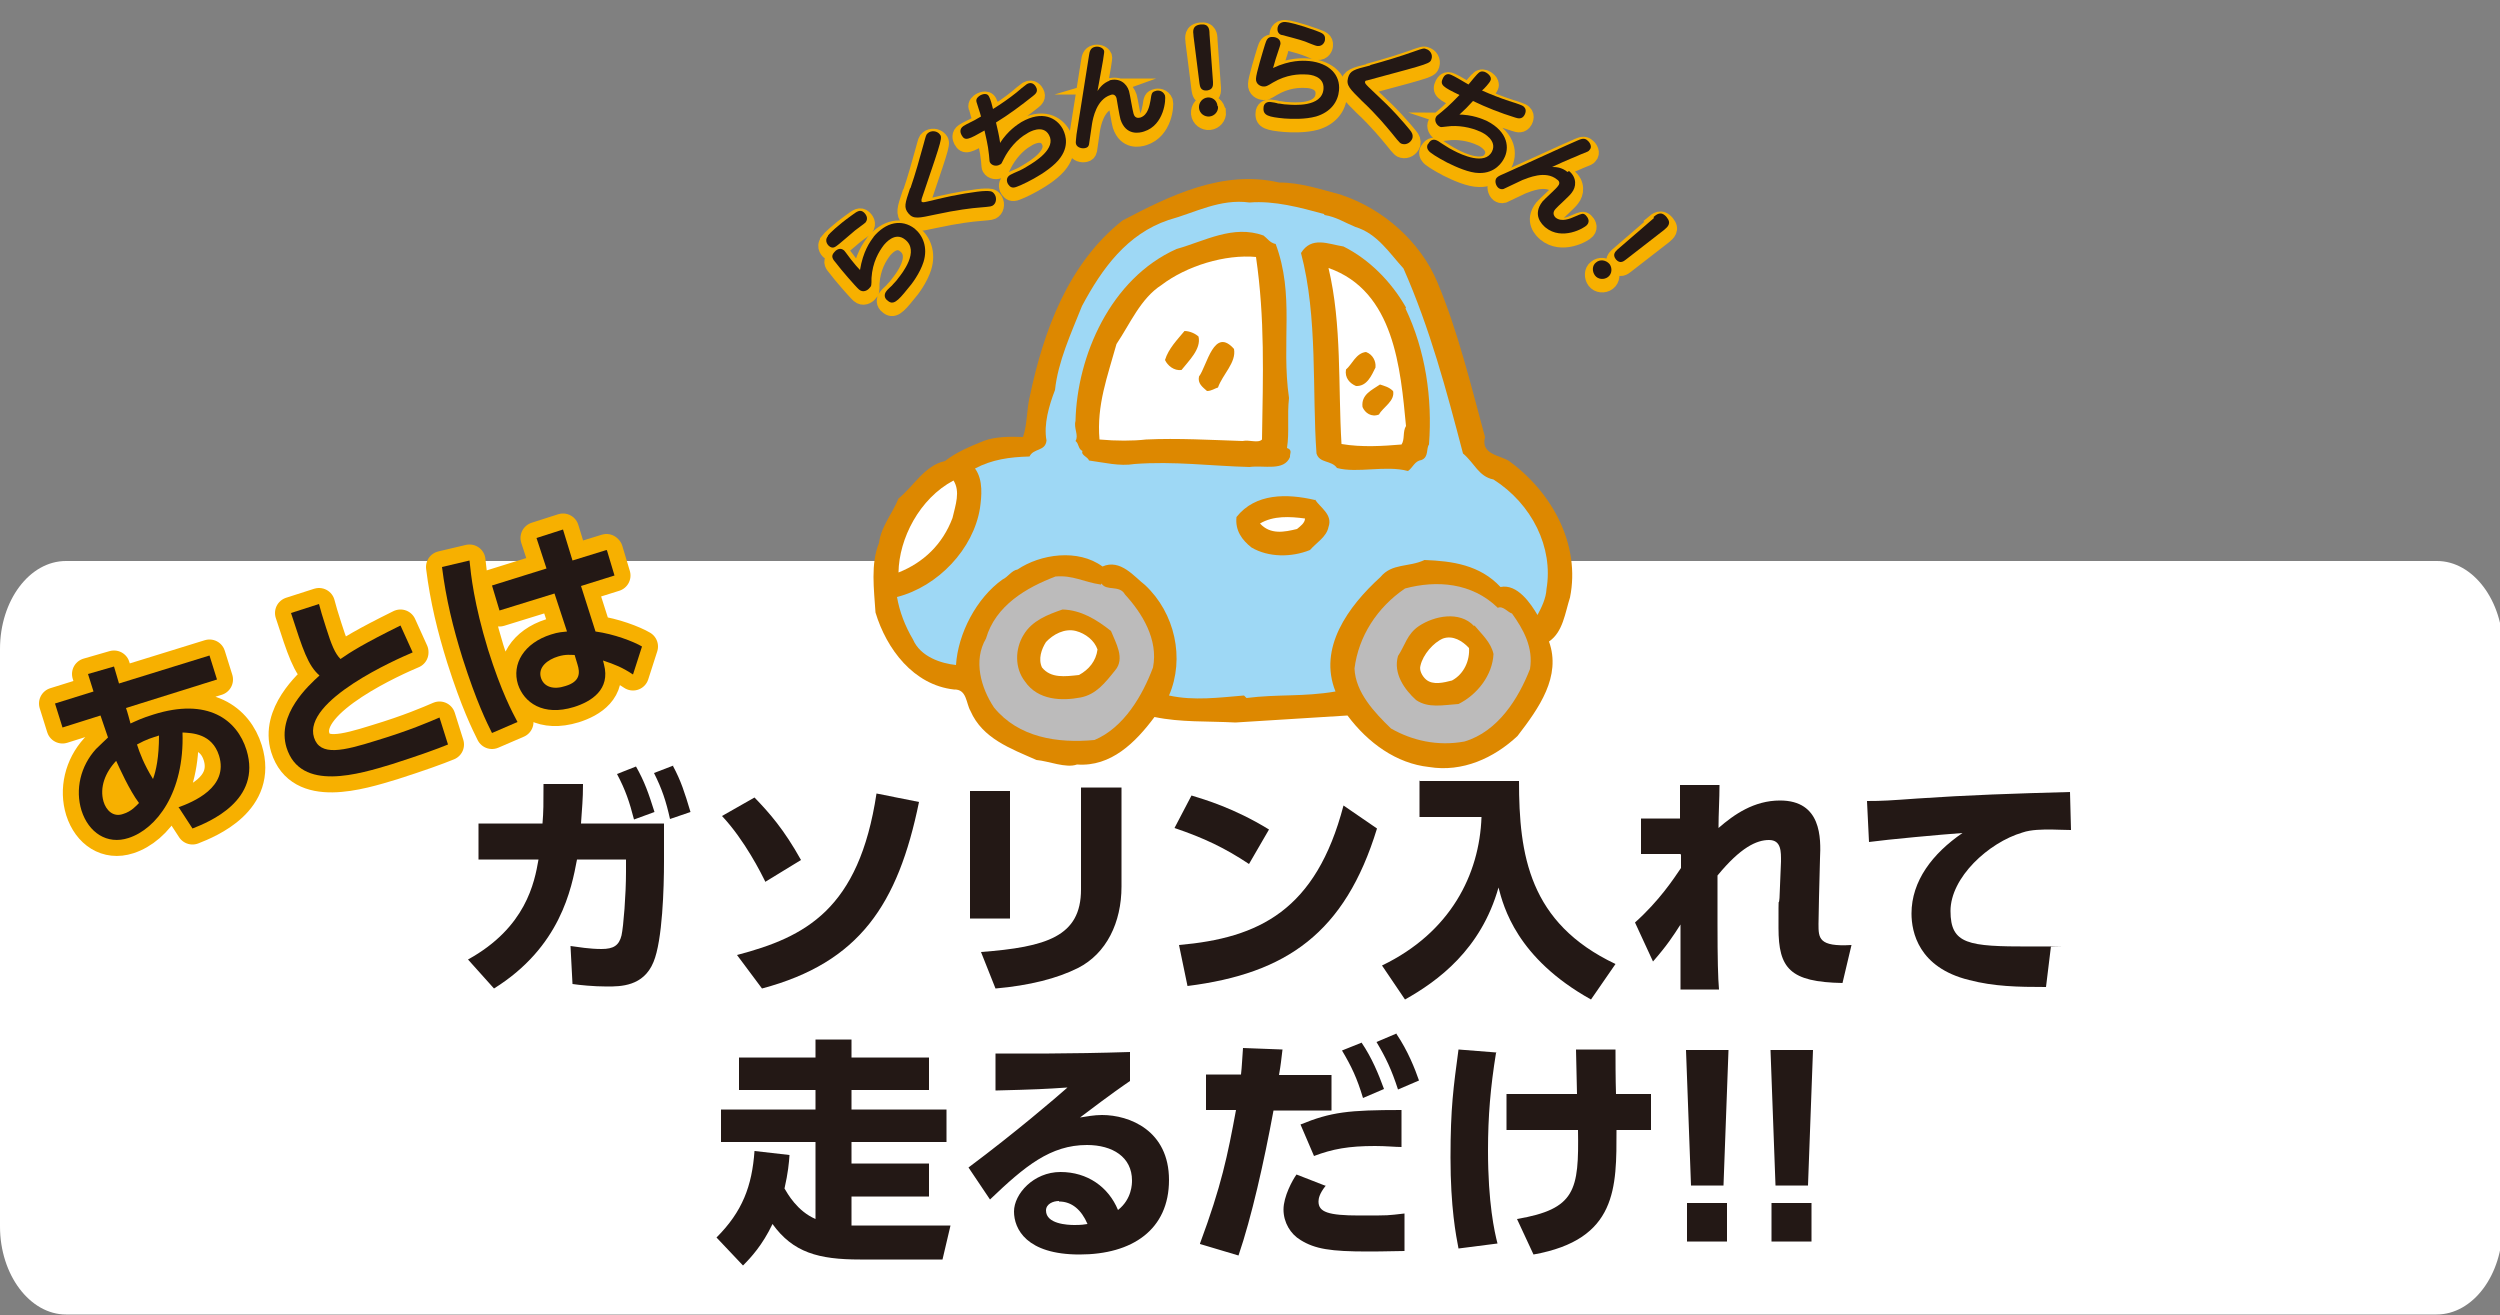 <?xml version="1.0" encoding="UTF-8"?>
<svg xmlns="http://www.w3.org/2000/svg" width="500" height="263" version="1.1" viewBox="0 0 500 263">
  <rect x="0" y="0" width="500" height="263" fill="#808080" stroke="none"/>
  <defs>
    <style>
      .cls-1 {
        stroke-miterlimit: 10;
        stroke-width: 3.2px;
      }

      .cls-1, .cls-2 {
        fill: #f7b000;
        stroke: #f7b000;
      }

      .cls-3 {
        fill: #bcbbbb;
      }

      .cls-4 {
        fill: #231815;
      }

      .cls-5 {
        fill: #fff;
      }

      .cls-6 {
        fill: #9ed8f5;
      }

      .cls-2 {
        stroke-linecap: round;
        stroke-linejoin: round;
        stroke-width: 6.4px;
      }

      .cls-7 {
        fill: #d80;
      }
    </style>
  </defs>
  <!-- Generator: Adobe Illustrator 28.7.1, SVG Export Plug-In . SVG Version: 1.2.0 Build 142)  -->
  <g>
    <g id="_レイヤー_1" data-name="レイヤー_1">
      <path class="cls-5" d="M500.5,245.3c0,9.7-5.9,17.6-13.2,17.6H13.2c-7.2,0-13.2-7.9-13.2-17.6v-115.5c0-9.7,5.9-17.6,13.2-17.6h474.2c7.2,0,13.2,7.9,13.2,17.6v115.5Z"/>
      <g>
        <path class="cls-7" d="M268.3,39c8.2,2.7,15.8,9.3,19.2,17.5,4.1,9.8,6.7,20.6,9.5,30.9-.9,3.5,2.9,3.6,4.8,4.8,8.8,6.4,14.3,16.9,12.2,27.3-1,3.1-1.4,6.9-4.2,8.8,2.5,7-2,13.3-6.3,18.9-4.7,4.4-11,7.3-17.7,6.2-6.5-.7-12.2-4.8-16.3-10.3l-22.4,1.4c-5.7-.3-10.9,0-16.2-1.1-3.8,5.1-8.7,10-15.5,9.5-2.2.8-5.7-.7-8.1-.9-5.2-2.3-10.8-4.3-13.2-9.8-.9-1.5-.7-4.4-3.3-4.3-8.1-.9-13.5-8.1-15.7-15.4-.3-4.6-1-9.8.7-13.9.4-3.3,2.7-5.9,3.9-8.9,3-2.4,5.2-6.6,9.3-7.5,2.3-1.8,5-2.9,7.7-4,2.3-.9,5.4-.9,7.9-.8.9-2.6.7-5.6,1.4-8.3,2.7-12.8,7.6-26.4,18.5-35,9.5-5,20.1-10.2,31.3-7.6,4.4,0,8.4,1.4,12.6,2.5Z"/>
        <path class="cls-6" d="M264.9,43c2.4.4,4,1.5,6.2,2.4,4.3,1.3,6.7,5.1,9.6,8.3,5.3,12,8.6,24.4,11.9,37,2.3,1.9,3.1,4.6,6.1,5.2,7.7,4.9,12,13.6,10.6,21.9-.1,1.9-1,3.7-1.8,5.2-1.3-2.2-4-6.3-7.4-5.6-4.1-4.4-9.6-5.2-15.2-5.4-3.2,1.5-6.5.6-8.8,3.4-6.5,5.9-12.5,14.2-9,22.9-6.5,1.1-11.5.5-17.8,1.3l-.5-.5c-4.9.4-10,1.1-15,0,3.2-7.4,1.2-16.5-4.8-22.1-2.1-1.6-4.9-5.3-8.5-3.7-4.9-3.6-12.4-2.5-17,.6-1.2.2-1.9,1.5-3,2-5.2,3.7-8.9,10.8-9.3,17.1-2.9-.3-7.1-1.6-8.6-5.1-1.6-2.7-2.7-5.6-3.2-8.5,8.2-2.1,15.3-9.6,16.6-17.8.3-2.2.7-5.6-1-7.9,3.4-1.8,6.9-2.3,10.9-2.4.8-1.7,3.2-1,3.4-3.2-.6-3.2.5-7,1.7-10.1.6-5.7,3.2-11.3,5.4-16.8,4-7.5,9-14.4,17.3-17.2,5.4-1.5,10.3-4.3,16.2-3.5,5-.4,10.1,1,14.9,2.3Z"/>
        <path class="cls-7" d="M255.1,48.7c3.9,10.4,1.1,19.7,2.7,30.9-.4,3.6.1,6.8-.4,10,1.2.4.5,1.2.6,1.8-1.2,2.9-5.2,1.6-8.1,2-7.7-.2-15.1-1.2-23-.6-3,.5-6.1-.3-9.1-.7-.2-.7-1.7-1.1-1.3-1.9-.9-.4-.7-1.5-1.4-2,.7-1.1-.4-2.6,0-4,.3-13,7-28.5,20.2-34.4,5.7-1.6,11.3-4.9,17.4-2.7.8.6,1.2,1.4,2.4,1.7Z"/>
        <path class="cls-7" d="M281.1,61.7c4,8.4,5.4,17.9,4.7,27.2-.6.8,0,2.5-1.5,3.1-1.4.2-1.7,1.5-2.7,2.2-4.5-1.2-10.1.5-14.2-.6-1.1-1.6-3.5-.9-4.1-2.9-.9-12.2.3-27.3-3.1-40.1,2.1-3.4,5.4-1.8,8.5-1.3,5.2,2.6,9.6,7.1,12.5,12.2Z"/>
        <path class="cls-5" d="M251.2,51.4c1.8,12.4,1.4,23.5,1.2,36.5-.8.8-2.5,0-3.9.3-6.1-.2-13-.6-19.3-.3-2.6.3-6,.3-9.3,0-.6-6.9,1.6-12.6,3.4-19.1,2.7-4,4.8-9.1,9-11.8,5-3.8,12.7-6.2,19-5.6Z"/>
        <path class="cls-5" d="M281.2,85.2c-.7,1.1-.2,2.7-.9,3.7-3.6.3-7.9.6-12-.1-.7-11.6.1-23.9-2.6-35.2,13.2,4.6,14.4,20.2,15.5,31.6Z"/>
        <path class="cls-7" d="M239.7,67.3c.6,2.5-2,4.9-3.4,6.7-1.5.2-2.8-.9-3.3-2,.7-2.3,2.5-4.1,3.9-5.8,1,0,2.2.5,2.9,1.2Z"/>
        <path class="cls-7" d="M246.8,69.8c.5,2.7-2.3,5.1-3.2,7.7-.7.2-1.3.7-2.2.7-.9-.8-1.9-1.5-1.6-2.9,1.6-2.1,3-10.2,7.1-5.4Z"/>
        <path class="cls-7" d="M275.1,73.5c-.8,1.6-1.7,3.8-3.9,3.7-1.2-.5-2.3-1.6-2-3.3,1.2-1,2-3.3,4-3.5,1.4.5,2,1.9,1.9,3Z"/>
        <path class="cls-7" d="M278.6,78.1c.5,2.1-2,3.3-2.8,4.8-1.5.6-2.8-.3-3.3-1.5-.3-2.5,1.9-3.4,3.5-4.5.9.3,1.8.5,2.6,1.3Z"/>
        <path class="cls-5" d="M190.5,103.6c-2,5.3-5.8,8.9-10.8,10.9.1-6.8,4.2-14.8,11-18.4,1.4,2.2.4,4.9-.2,7.5Z"/>
        <path class="cls-7" d="M263,99.9c1,1.6,3.6,3,2.7,5.5-.4,2-2.4,3.1-3.7,4.6-3.7,1.5-8.3,1.5-11.7-.5-1.9-1.5-3.3-3.4-3-6.1,3.8-4.8,10.1-4.7,15.7-3.4Z"/>
        <path class="cls-5" d="M261,103.7c0,.9-1,1.6-1.6,2.1-2.5.6-5.3,1.2-7.4-1.1,2.7-1.6,6-1.4,9-1Z"/>
        <path class="cls-3" d="M220.1,117l.2-.3c1,1.6,3.6.2,4.7,2.2,3.4,3.7,6.7,9,5.6,14.6-2.1,5.6-5.8,12-11.7,14.5-7.4.7-15.2-.5-20.1-6.5-2.6-3.9-4.2-9.4-1.6-13.8,1.9-6.6,8.1-10.2,13.9-12.4,3.5-.3,5.6,1.1,9,1.6Z"/>
        <path class="cls-7" d="M222.2,126.2c.9,2.3,2.9,5.5.8,7.9-2,2.5-3.8,4.8-6.9,5.4-3.7.7-8.5.6-11.1-3.2-2.1-2.7-2-6.5-.3-9.3,1.7-2.9,4.9-4.1,7.8-5.1,3.7.1,6.8,2,9.7,4.3Z"/>
        <path class="cls-3" d="M299.5,121.6c1-.6,2.1.9,2.9,1.1,2.3,3.2,4.3,6.8,3.6,11.1-2.3,5.9-6.4,12.5-13.1,14.5-5.4,1-10.5-.2-14.7-2.6-3.3-3.2-7.1-7.2-7.3-12,.8-6.4,4.5-12.2,10.1-16,6.3-1.7,13.4-1.2,18.6,3.9Z"/>
        <path class="cls-5" d="M219.5,129.9c-.3,2.3-1.7,4-3.7,5.1-2.8.3-5.6.7-7.4-1.5-.8-1.7-.1-3.7.8-5.1,1.4-1.5,3.7-2.8,6-2.2,1.9.5,3.7,1.9,4.3,3.7Z"/>
        <path class="cls-7" d="M294.9,125.1c1.5,1.8,3.3,3.4,3.8,5.7-.2,4.2-3.2,8.1-7,10-3.1.2-6,.9-8.5-.8-2.3-2.1-4.6-5.3-3.6-8.8,1.4-2.1,1.8-4.4,4.2-6,3-2,8.1-3.1,11,0Z"/>
        <path class="cls-5" d="M293.8,129.5c.2,2.6-1,5.3-3.4,6.6-1.6.4-3.8,1-5.2-.2-.8-.7-1.4-1.9-1.1-2.8.5-2.2,2.6-4.6,4.5-5.4,2-.7,3.9.5,5.2,1.9Z"/>
      </g>
      <g>
        <g>
          <path class="cls-2" d="M35.6,161.5c3-1.1,10.2-4,8.2-10.4-1.4-4.4-5.4-4.5-7.3-4.6.4,12-5.2,19.3-10.8,21.1-4.3,1.4-8-1.1-9.4-5.5-1.3-4.2-.2-8.9,2.9-12.3,1-1,1.8-1.7,2.4-2.3-.5-1.4-.8-2.4-1.5-4.4l-7.6,2.4-1.5-4.8,7.7-2.4-1.1-3.5,5.2-1.5,1,3.4,18.1-5.6,1.5,4.8-18.2,5.7c.2.5.8,2.7.9,3.1,1.1-.5,2.3-1.1,4.6-1.8,10.8-3.4,16.7,1,18.6,7.1,3.1,10.1-7.5,14.4-10.8,15.7l-2.8-4.3ZM23.3,152.1c-2.3,2.4-3.4,5.4-2.6,8.2.5,1.7,1.9,3.2,3.9,2.5,1.7-.5,2.7-1.7,3.2-2.2-1.9-2.5-4-7.2-4.6-8.5ZM31.8,147.1c-1.5.5-2.4.7-4.4,1.8.5,1.6,1.4,4,3.2,6.9.6-1.6,1.2-4.3,1.2-8.7Z"/>
          <path class="cls-2" d="M82.5,130.5c-3.1,1.3-22,9.6-19.7,17,1.2,3.8,5.8,2.7,12.5.6,6.6-2,10.5-3.7,12.6-4.6l1.7,5.4c-2.2.9-5.5,2.1-11.1,3.9-6.6,2-18.4,5.7-21.2-3.3-2-6.6,4.4-12.4,6.6-14.4-2.3-2-3.3-5.1-5.7-12.5l5.6-1.8c.3,1.2.7,2.5,1.4,4.7,1.1,3.5,1.8,5.2,2.9,6.3,2-1.4,4.7-3.1,12-6.7l2.4,5.3Z"/>
          <path class="cls-2" d="M93.9,112.1c.3,3,.9,8.6,3.7,17.8,2.7,8.6,4.9,12.6,5.9,14.5l-5.1,2.2c-1-2-3.1-6.2-5.9-15-1.9-6.1-3.3-11.8-4.1-18.2l5.5-1.3ZM121.4,110.1l1.5,5-6.7,2.1,2.9,9.1c3.7.5,7.6,2,9.3,3l-1.8,5.6c-2.1-1.4-3.6-2-6-2.8l.2.8c1.3,5-2.5,7.4-6,8.5-6.2,1.9-10-.9-11.2-4.5-1.3-4.1,1.2-8.3,6.6-10,1.5-.5,2.4-.5,3.2-.6l-2.5-7.6-11,3.4-1.5-5,10.9-3.4-2-6.1,5.3-1.7,1.9,6.2,6.8-2.1ZM115,131c-.8,0-1.8-.2-3.4.3-2,.6-4.1,2.1-3.4,4.3.6,1.8,2.5,2.4,4.9,1.6,3-.9,2.9-2.7,2.4-4.3l-.6-2Z"/>
        </g>
        <g>
          <path class="cls-4" d="M35.6,161.5c3-1.1,10.2-4,8.2-10.4-1.4-4.4-5.4-4.5-7.3-4.6.4,12-5.2,19.3-10.8,21.1-4.3,1.4-8-1.1-9.4-5.5-1.3-4.2-.2-8.9,2.9-12.3,1-1,1.8-1.7,2.4-2.3-.5-1.4-.8-2.4-1.5-4.4l-7.6,2.4-1.5-4.8,7.7-2.4-1.1-3.5,5.2-1.5,1,3.4,18.1-5.6,1.5,4.8-18.2,5.7c.2.5.8,2.7.9,3.1,1.1-.5,2.3-1.1,4.6-1.8,10.8-3.4,16.7,1,18.6,7.1,3.1,10.1-7.5,14.4-10.8,15.7l-2.8-4.3ZM23.3,152.1c-2.3,2.4-3.4,5.4-2.6,8.2.5,1.7,1.9,3.2,3.9,2.5,1.7-.5,2.7-1.7,3.2-2.2-1.9-2.5-4-7.2-4.6-8.5ZM31.8,147.1c-1.5.5-2.4.7-4.4,1.8.5,1.6,1.4,4,3.2,6.9.6-1.6,1.2-4.3,1.2-8.7Z"/>
          <path class="cls-4" d="M82.5,130.5c-3.1,1.3-22,9.6-19.7,17,1.2,3.8,5.8,2.7,12.5.6,6.6-2,10.5-3.7,12.6-4.6l1.7,5.4c-2.2.9-5.5,2.1-11.1,3.9-6.6,2-18.4,5.7-21.2-3.3-2-6.6,4.4-12.4,6.6-14.4-2.3-2-3.3-5.1-5.7-12.5l5.6-1.8c.3,1.2.7,2.5,1.4,4.7,1.1,3.5,1.8,5.2,2.9,6.3,2-1.4,4.7-3.1,12-6.7l2.4,5.3Z"/>
          <path class="cls-4" d="M93.9,112.1c.3,3,.9,8.6,3.7,17.8,2.7,8.6,4.9,12.6,5.9,14.5l-5.1,2.2c-1-2-3.1-6.2-5.9-15-1.9-6.1-3.3-11.8-4.1-18.2l5.5-1.3ZM121.4,110.1l1.5,5-6.7,2.1,2.9,9.1c3.7.5,7.6,2,9.3,3l-1.8,5.6c-2.1-1.4-3.6-2-6-2.8l.2.8c1.3,5-2.5,7.4-6,8.5-6.2,1.9-10-.9-11.2-4.5-1.3-4.1,1.2-8.3,6.6-10,1.5-.5,2.4-.5,3.2-.6l-2.5-7.6-11,3.4-1.5-5,10.9-3.4-2-6.1,5.3-1.7,1.9,6.2,6.8-2.1ZM115,131c-.8,0-1.8-.2-3.4.3-2,.6-4.1,2.1-3.4,4.3.6,1.8,2.5,2.4,4.9,1.6,3-.9,2.9-2.7,2.4-4.3l-.6-2Z"/>
        </g>
      </g>
      <g>
        <path class="cls-1" d="M165.6,48.2c.3-.4,1.9-2,4.7-4,1.1-.8,1.7-1.3,2.5-.6.3.3,1,1.1.3,2-.3.3-1.9,1.4-2.1,1.6-.6.5-3.6,3.1-3.7,3.1-.3.2-.8.6-1.5,0,0,0-1.1-.9-.2-2ZM174.6,48.6c2.6-3.2,5.8-3.7,8.3-1.8,1.7,1.4,2.7,3.8,1.8,6.7-.7,2.2-2.3,4.4-3.2,5.4-2,2.5-2.9,3.3-4,2.3-.7-.5-.7-1.3-.2-1.9.1-.2.9-.9,1.1-1.1.3-.4.8-.8,1.2-1.4.8-1,4.4-5.5,1.4-7.8-2-1.6-3.9.7-4.3,1.2-.9,1.2-2.2,3.3-2.4,6.5,0,1.5,0,1.6-.4,2-.4.5-1.3,1-2.1.3-.7-.6-3.8-4.2-4.6-5.3-.6-.7-1.1-1.3-.4-2.1.3-.4,1.1-1.1,1.9-.5.2.1.5.6,1.5,1.9.7.9,1.4,1.7,1.8,2.1.6-3.7,2-5.7,2.8-6.7Z"/>
        <path class="cls-1" d="M182.1,38.7c1-2.9,1.8-5.8,2.6-8.7.5-1.8.5-2,.9-2.3.6-.5,1.7-.5,2.3.2.6.7.6.7-3,11.3-.5,1.5-.6,1.7-.6,1.8,0,.2,0,.4,0,.4.2.2.3.2,1.2,0,5-1.2,5.3-1.2,7.5-1.6,1.9-.3,3.3-.5,4.1-.5.9,0,1.3,0,1.7.5.6.7.5,1.8-.1,2.3-.4.3-.4.3-2.7.5-1.5.1-4.8.5-8.9,1.4-3.3.7-4.4,1-5.4-.2-1-1.2-.7-2,.3-5Z"/>
        <path class="cls-1" d="M200,29.7c1.6-2.5,3.5-3.7,4.3-4.2,4.2-2.4,7-.8,8.2,1.3.3.6,1.6,3-.4,5.8-1.1,1.6-3.5,3.2-5.3,4.2-1.8,1-3.6,1.8-4,1.8-.8.1-1.1-.6-1.2-.7-.3-.5-.4-1.3.4-1.8.2-.1.4-.2.8-.4.7-.3,1.5-.6,2.6-1.3,1.7-1,5.9-3.6,4.4-6.3-1.2-2.2-4-.6-4.4-.3-2,1.1-3.7,3.2-4.6,5-.5,1-.5,1.1-.8,1.2-.6.4-1.6.3-2-.4-.1-.2-.1-.3-.2-1.5-.2-2.1-.7-3.9-.9-4.9-3.2,1.8-3.9,2.2-4.6.9-.2-.4-.5-1.2.4-1.8.4-.3,2.4-1.2,2.8-1.5l.7-.4c-.1-.5-.9-2.8-.9-2.9-.2-.7.4-1.1.7-1.3,0,0,1.3-.8,1.8.2.3.5.7,2,.8,2.5,1.6-1,3.2-2.1,4.7-3.3.3-.3,1.8-1.5,2.1-1.7,1.1-.6,1.7.4,1.8.6.5.9-.1,1.4-.6,1.8-2.4,1.9-4.8,3.7-7.4,5.3.3,1.3.6,2.5.8,3.9Z"/>
        <path class="cls-1" d="M221.8,17.3c2-.6,3.5.5,4,2.1.2.7.7,3.9.9,4.5.1.4.4,1.1,1.4.8,1.5-.5,1.8-2.4,2-3.4.2-1.5.3-1.7,1-1.9.5-.2,1.5-.1,1.9.9.2.7-.1,5.9-4.2,7.2-.9.3-3.6.9-4.7-2.4-.2-.7-.7-3.7-.8-4.3-.3-.9-1-.7-1.2-.6-2.8.9-3.5,4.6-3.7,5.8-.1.6-.6,4-.6,4.1-.1.4-.3.6-.7.7-.7.2-1.7-.1-1.9-.8-.1-.4,0-.6.1-1.9.4-2.5,2.4-15.2,2.5-15.8.1-.8.3-1.5,1.1-1.7.6-.2,1.6,0,1.9.7.1.4,0,.4-.2,2-.1.7-.5,2.7-1.1,6.1.4-.6,1.1-1.6,2.5-2.1Z"/>
        <path class="cls-1" d="M238.7,8.3c-.1-.8-.3-2,1.4-2.2,1.7-.2,1.8,1,1.8,1.9l.7,9.6c0,.6.1,1.5-1.2,1.7-1.3.1-1.4-.8-1.5-1.4l-1.2-9.5ZM243.6,22.4c.1,1-.7,1.9-1.7,2-1,.1-2-.6-2.1-1.7-.1-1.1.7-2,1.7-2.1,1-.1,1.9.6,2,1.7Z"/>
        <path class="cls-1" d="M261.8,13.3c4.1.4,6.3,2.8,6,5.9-.2,2.2-1.6,4.3-4.6,5.2-2.2.6-4.9.5-6.3.4-3.2-.3-4.3-.6-4.2-2.1,0-.9.7-1.3,1.4-1.2.2,0,1.3.2,1.5.3.5,0,1.1.2,1.8.2,1.3.1,7,.6,7.3-3.1.2-2.6-2.7-2.9-3.4-2.9-1.5-.1-4,0-6.7,1.6-1.3.8-1.4.8-1.9.8-.6,0-1.6-.5-1.5-1.6,0-.9,1.4-5.5,1.8-6.8.3-.9.5-1.6,1.6-1.5.5,0,1.5.3,1.5,1.3,0,.2-.2.8-.7,2.3-.4,1.1-.6,2.1-.8,2.6,3.4-1.6,5.9-1.5,7.1-1.4ZM257.1,5.6c.5,0,2.7.5,6,1.7,1.3.5,2,.7,1.9,1.8,0,.4-.4,1.4-1.5,1.3-.4,0-2.2-.8-2.5-.9-.7-.3-4.6-1.3-4.6-1.3-.3,0-1-.4-.9-1.3,0-.1.1-1.4,1.6-1.3Z"/>
        <path class="cls-1" d="M274.1,14.2c2.9-.8,5.9-1.7,8.7-2.7,1.7-.6,2-.7,2.4-.5.8.2,1.4,1.1,1.1,2-.3.9-.3.9-11.1,3.8-1.6.4-1.7.5-1.9.5-.2,0-.3.2-.3.3,0,.2,0,.3.7,1,3.7,3.5,3.9,3.7,5.5,5.4,1.3,1.4,2.2,2.5,2.7,3.1.6.7.7,1.1.6,1.7-.3.9-1.2,1.4-2,1.2-.4-.1-.5-.1-2-2-1-1.2-3-3.7-6.1-6.6-2.4-2.4-3.2-3.1-2.8-4.6.4-1.5,1.2-1.7,4.4-2.5Z"/>
        <path class="cls-1" d="M291.5,24.1c3,0,5,.9,5.9,1.3,4.3,2.2,4.5,5.5,3.4,7.5-.3.6-1.7,3-5,2.9-1.9,0-4.6-1.2-6.4-2.1-1.9-1-3.5-2-3.7-2.4-.5-.6-.2-1.3,0-1.4.3-.6.9-1,1.7-.6.2.1.4.2.8.5.7.4,1.3.9,2.5,1.5,1.7.9,6.3,3,7.7.2,1.1-2.2-1.7-3.7-2.2-3.9-2.1-1-4.7-1.4-6.8-1.1-1.1.1-1.2.2-1.5,0-.6-.3-1.1-1.2-.7-1.9.1-.2.2-.3,1.1-1,1.6-1.3,2.9-2.7,3.6-3.4-3.3-1.6-4-2-3.3-3.4.2-.4.7-1.1,1.7-.6.5.2,2.4,1.3,2.7,1.5l.7.4c.3-.4,1.9-2.3,2-2.3.5-.5,1.2-.3,1.5-.1,0,0,1.3.7.9,1.6-.2.5-1.3,1.7-1.7,2,1.8.8,3.6,1.5,5.4,2.1.4.1,2.2.7,2.6.9,1.2.6.6,1.7.5,1.9-.5.9-1.3.7-1.9.5-2.9-.9-5.7-2-8.4-3.3-.9,1-1.8,1.9-2.8,2.8Z"/>
        <path class="cls-1" d="M313.8,35.4c1.6,1.3,1.5,3.2.5,4.4-.4.6-2.8,2.7-3.2,3.2-.3.3-.7,1,0,1.7,1.2,1,3,.2,3.9-.2,1.4-.6,1.6-.7,2.1-.3.4.4,1,1.2.3,2-.5.6-5,3.2-8.3.5-.7-.6-2.7-2.5-.6-5.2.5-.6,2.8-2.6,3.1-3.1.6-.7,0-1.2-.2-1.3-2.3-1.9-5.8-.3-6.9.1-.6.3-3.6,1.7-3.8,1.8-.4.1-.7,0-1-.2-.6-.5-.8-1.5-.4-2,.3-.3.4-.4,1.6-.9,2.3-1,14-6.4,14.6-6.6.7-.3,1.4-.6,2,0,.5.4,1,1.3.4,1.9-.2.3-.3.3-1.8.9-.6.3-2.5,1-5.7,2.5.7,0,1.9,0,3.1,1Z"/>
        <path class="cls-1" d="M321.6,56.5c-.8.6-2,.5-2.6-.3-.6-.8-.6-2,.2-2.6.8-.7,2-.5,2.7.3.6.8.5,2-.3,2.6ZM330.7,44.6c.6-.5,1.5-1.3,2.6,0,1.1,1.3.2,2-.5,2.6l-7.6,5.9c-.5.4-1.2.9-2,0-.8-1-.1-1.6.3-2l7.3-6.3Z"/>
      </g>
      <g>
        <path class="cls-4" d="M165.6,47.1c.3-.4,1.9-2,4.7-4,1.1-.8,1.7-1.3,2.5-.6.3.3,1,1.1.3,2-.3.3-1.9,1.4-2.1,1.6-.6.5-3.6,3.1-3.7,3.1-.3.2-.8.6-1.5,0,0,0-1.1-.9-.2-2ZM174.6,47.5c2.6-3.2,5.8-3.7,8.3-1.8,1.7,1.4,2.7,3.8,1.8,6.7-.7,2.2-2.3,4.4-3.2,5.4-2,2.5-2.9,3.3-4,2.3-.7-.5-.7-1.3-.2-1.9.1-.2.9-.9,1.1-1.1.3-.4.8-.8,1.2-1.4.8-1,4.4-5.5,1.4-7.8-2-1.6-3.9.7-4.3,1.2-.9,1.2-2.2,3.3-2.4,6.5,0,1.5,0,1.6-.4,2-.4.5-1.3,1-2.1.3-.7-.6-3.8-4.2-4.6-5.3-.6-.7-1.1-1.3-.4-2.1.3-.4,1.1-1.1,1.9-.5.2.1.5.6,1.5,1.9.7.9,1.4,1.7,1.8,2.1.6-3.7,2-5.7,2.8-6.7Z"/>
        <path class="cls-4" d="M182.1,37.6c1-2.9,1.8-5.8,2.6-8.7.5-1.8.5-2,.9-2.3.6-.5,1.7-.5,2.3.2.6.7.6.7-3,11.3-.5,1.5-.6,1.7-.6,1.8,0,.2,0,.4,0,.4.2.2.3.2,1.2,0,5-1.2,5.3-1.2,7.5-1.6,1.9-.3,3.3-.5,4.1-.5.9,0,1.3,0,1.7.5.6.7.5,1.8-.1,2.3-.4.3-.4.3-2.7.5-1.5.1-4.8.5-8.9,1.4-3.3.7-4.4,1-5.4-.2-1-1.2-.7-2,.3-5Z"/>
        <path class="cls-4" d="M200,28.6c1.6-2.5,3.5-3.7,4.3-4.2,4.2-2.4,7-.8,8.2,1.3.3.6,1.6,3-.4,5.8-1.1,1.6-3.5,3.2-5.3,4.2-1.8,1-3.6,1.8-4,1.8-.8.1-1.1-.6-1.2-.7-.3-.5-.4-1.3.4-1.8.2-.1.4-.2.8-.4.7-.3,1.5-.6,2.6-1.3,1.7-1,5.9-3.6,4.4-6.3-1.2-2.2-4-.6-4.4-.3-2,1.1-3.7,3.2-4.6,5-.5,1-.5,1.1-.8,1.2-.6.4-1.6.3-2-.4-.1-.2-.1-.3-.2-1.5-.2-2.1-.7-3.9-.9-4.9-3.2,1.8-3.9,2.2-4.6.9-.2-.4-.5-1.2.4-1.8.4-.3,2.4-1.2,2.8-1.5l.7-.4c-.1-.5-.9-2.8-.9-2.9-.2-.7.4-1.1.7-1.3,0,0,1.3-.8,1.8.2.3.5.7,2,.8,2.5,1.6-1,3.2-2.1,4.7-3.3.3-.3,1.8-1.5,2.1-1.7,1.1-.6,1.7.4,1.8.6.5.9-.1,1.4-.6,1.8-2.4,1.9-4.8,3.7-7.4,5.3.3,1.3.6,2.5.8,3.9Z"/>
        <path class="cls-4" d="M221.8,16.1c2-.6,3.5.5,4,2.1.2.7.7,3.9.9,4.5.1.4.4,1.1,1.4.8,1.5-.5,1.8-2.4,2-3.4.2-1.5.3-1.7,1-1.9.5-.2,1.5-.1,1.9.9.2.7-.1,5.9-4.2,7.2-.9.3-3.6.9-4.7-2.4-.2-.7-.7-3.7-.8-4.3-.3-.9-1-.7-1.2-.6-2.8.9-3.5,4.6-3.7,5.8-.1.6-.6,4-.6,4.1-.1.4-.3.6-.7.7-.7.2-1.7-.1-1.9-.8-.1-.4,0-.6.1-1.9.4-2.5,2.4-15.2,2.5-15.8.1-.8.3-1.5,1.1-1.7.6-.2,1.6,0,1.9.7.1.4,0,.4-.2,2-.1.7-.5,2.7-1.1,6.1.4-.6,1.1-1.6,2.5-2.1Z"/>
        <path class="cls-4" d="M238.7,7.1c-.1-.8-.3-2,1.4-2.2,1.7-.2,1.8,1,1.8,1.9l.7,9.6c0,.6.1,1.5-1.2,1.7-1.3.1-1.4-.8-1.5-1.4l-1.2-9.5ZM243.6,21.3c.1,1-.7,1.9-1.7,2-1,.1-2-.6-2.1-1.7-.1-1.1.7-2,1.7-2.1,1-.1,1.9.6,2,1.7Z"/>
        <path class="cls-4" d="M261.8,12.2c4.1.4,6.3,2.8,6,5.9-.2,2.2-1.6,4.3-4.6,5.2-2.2.6-4.9.5-6.3.4-3.2-.3-4.3-.6-4.2-2.1,0-.9.7-1.3,1.4-1.2.2,0,1.3.2,1.5.3.5,0,1.1.2,1.8.2,1.3.1,7,.6,7.3-3.1.2-2.6-2.7-2.9-3.4-2.9-1.5-.1-4,0-6.7,1.6-1.3.8-1.4.8-1.9.8-.6,0-1.6-.5-1.5-1.6,0-.9,1.4-5.5,1.8-6.8.3-.9.5-1.6,1.6-1.5.5,0,1.5.3,1.5,1.3,0,.2-.2.8-.7,2.3-.4,1.1-.6,2.1-.8,2.6,3.4-1.6,5.9-1.5,7.1-1.4ZM257.1,4.4c.5,0,2.7.5,6,1.7,1.3.5,2,.7,1.9,1.8,0,.4-.4,1.4-1.5,1.3-.4,0-2.2-.8-2.5-.9-.7-.3-4.6-1.3-4.6-1.3-.3,0-1-.4-.9-1.3,0-.1.1-1.4,1.6-1.3Z"/>
        <path class="cls-4" d="M274.1,13c2.9-.8,5.9-1.7,8.7-2.7,1.7-.6,2-.7,2.4-.5.8.2,1.4,1.1,1.1,2-.3.9-.3.9-11.1,3.8-1.6.4-1.7.5-1.9.5-.2,0-.3.2-.3.3,0,.2,0,.3.7,1,3.7,3.5,3.9,3.7,5.5,5.4,1.3,1.4,2.2,2.5,2.7,3.1.6.7.7,1.1.6,1.7-.3.9-1.2,1.4-2,1.2-.4-.1-.5-.1-2-2-1-1.2-3-3.7-6.1-6.6-2.4-2.4-3.2-3.1-2.8-4.6.4-1.5,1.2-1.7,4.4-2.5Z"/>
        <path class="cls-4" d="M291.5,22.9c3,0,5,.9,5.9,1.3,4.3,2.2,4.5,5.5,3.4,7.5-.3.6-1.7,3-5,2.9-1.9,0-4.6-1.2-6.4-2.1-1.9-1-3.5-2-3.7-2.4-.5-.6-.2-1.3,0-1.4.3-.6.9-1,1.7-.6.2.1.4.2.8.5.7.4,1.3.9,2.5,1.5,1.7.9,6.3,3,7.7.2,1.1-2.2-1.7-3.7-2.2-3.9-2.1-1-4.7-1.4-6.8-1.1-1.1.1-1.2.2-1.5,0-.6-.3-1.1-1.2-.7-1.9.1-.2.2-.3,1.1-1,1.6-1.3,2.9-2.7,3.6-3.4-3.3-1.6-4-2-3.3-3.4.2-.4.7-1.1,1.7-.6.5.2,2.4,1.3,2.7,1.5l.7.4c.3-.4,1.9-2.3,2-2.3.5-.5,1.2-.3,1.5-.1,0,0,1.3.7.9,1.6-.2.5-1.3,1.7-1.7,2,1.8.8,3.6,1.5,5.4,2.1.4.1,2.2.7,2.6.9,1.2.6.6,1.7.5,1.9-.5.9-1.3.7-1.9.5-2.9-.9-5.7-2-8.4-3.3-.9,1-1.8,1.9-2.8,2.8Z"/>
        <path class="cls-4" d="M313.8,34.2c1.6,1.3,1.5,3.2.5,4.4-.4.6-2.8,2.7-3.2,3.2-.3.3-.7,1,0,1.7,1.2,1,3,.2,3.9-.2,1.4-.6,1.6-.7,2.1-.3.4.4,1,1.2.3,2-.5.6-5,3.2-8.3.5-.7-.6-2.7-2.5-.6-5.2.5-.6,2.8-2.6,3.1-3.1.6-.7,0-1.2-.2-1.3-2.3-1.9-5.8-.3-6.9.1-.6.3-3.6,1.7-3.8,1.8-.4.1-.7,0-1-.2-.6-.5-.8-1.5-.4-2,.3-.3.4-.4,1.6-.9,2.3-1,14-6.4,14.6-6.6.7-.3,1.4-.6,2,0,.5.4,1,1.3.4,1.9-.2.3-.3.3-1.8.9-.6.3-2.5,1-5.7,2.5.7,0,1.9,0,3.1,1Z"/>
        <path class="cls-4" d="M321.6,55.4c-.8.6-2,.5-2.6-.3-.6-.8-.6-2,.2-2.6.8-.7,2-.5,2.7.3.6.8.5,2-.3,2.6ZM330.7,43.4c.6-.5,1.5-1.3,2.6,0,1.1,1.3.2,2-.5,2.6l-7.6,5.9c-.5.4-1.2.9-2,0-.8-1-.1-1.6.3-2l7.3-6.3Z"/>
      </g>
      <g>
        <path class="cls-4" d="M93.6,191.9c11.6-6.4,13.3-15.4,14.1-20h-12v-7.2h12.8c.2-2.4.2-3.9.2-7.9h7.9c0,3.2-.2,4.7-.4,7.9h16.6v7.6c0,5.2-.3,15.8-2.1,20.1-2,4.9-6.6,4.9-9.3,4.9s-5.6-.3-6.9-.5l-.4-7.6c1.5.2,3.8.6,6.2.6s3.5-.7,4-2.7c.4-1.8.9-8.2.9-12.7v-2.5h-9.8c-1.1,5.8-3.3,17.5-16.6,25.8l-5.2-5.8ZM127.2,153.3c1.7,3,2.5,5.3,3.7,9.1l-4.1,1.5c-.9-3.5-1.7-5.9-3.4-9.1l3.8-1.5ZM134.6,153.2c1.6,3,2.3,5.2,3.5,9.2l-4.1,1.4c-.8-3.6-1.6-6-3.2-9.2l3.9-1.5Z"/>
        <path class="cls-4" d="M153.1,176.4c-.8-1.6-4.1-8.3-8.7-13.2l6.5-3.7c3,3.1,5.9,6.4,9.3,12.5l-7.2,4.4ZM147.4,191c13.7-3.6,24.4-9.1,27.9-32.3l8.5,1.7c-4.2,20.5-11.9,32.1-31.4,37.3l-5-6.7Z"/>
        <path class="cls-4" d="M202,183.7h-8v-25.5h8v25.5ZM224.3,177.3c0,7.2-3,13.4-8.7,16.3-4.2,2.1-9.7,3.5-16.5,4.1l-2.9-7.3c13.1-1,20-3.1,20-12.5v-20.4h8.1v19.7Z"/>
        <path class="cls-4" d="M249.8,172.8c-4.8-3.2-9-5.2-14.9-7.2l3.4-6.5c2.6.8,8.5,2.5,15.5,6.8l-4,6.9ZM235.8,189c16-1.4,27.4-6.9,32.9-27.9l6.7,4.6c-6.4,20.9-18.1,29-37.9,31.5l-1.7-8.2Z"/>
        <path class="cls-4" d="M284,156.2h19.8c0,14.8,2,28.4,19.3,36.6l-4.9,7.1c-14.9-8.3-17.5-18.6-18.5-22.4-3.5,12.4-12.1,18.7-18.7,22.4l-4.6-6.8c13.7-6.6,19.5-18.2,19.9-29.7h-12.4v-7.3Z"/>
        <path class="cls-4" d="M336,170.8h-7.8c0,0,0-7.1,0-7.1h7.8v-6.7h7.9c0,2.8-.2,5.8-.2,8.6,3.1-2.7,7.1-5.5,12.3-5.5,8.3,0,8.2,7.5,8,11.6l-.2,7.8c0,.7-.1,4.9-.1,5.3,0,2.8,0,4.6,6.6,4.2l-1.8,7.6c-10.5-.2-12.8-2.9-12.8-11s0-3.6.2-6l.3-7.3c0-1.9.1-4.3-2.4-4.3s-5.7,1.5-10.3,7.1c0,3.4,0,5.8,0,9.5,0,7.3.1,11,.3,13.3h-7.7c0-2.2,0-8.6,0-13-1.4,2.2-2.7,4.2-5.5,7.4l-3.6-7.8c4.9-4.4,7.7-8.7,9.2-10.9v-2.7Z"/>
        <path class="cls-4" d="M414.1,166c-1.5,0-2.8-.1-3.9-.1-1.6,0-4,0-5.7.6-6.8,2-14.4,9-14.4,15.7s3.6,7.1,15.8,7.1,3.3,0,4.3-.1l-1,8.2c-5.7,0-10.4-.1-15.4-1.4-10.1-2.5-11.5-9.6-11.5-13.3,0-6.5,4.2-12,10.2-16.1-4.2.3-15.1,1.3-18.7,1.8l-.4-8.2c3.1,0,4.5-.1,10.1-.5,10.2-.7,19.4-1,30.5-1.3l.2,7.6Z"/>
        <path class="cls-4" d="M157.9,231c-.1,1.6-.3,3.6-1,6.7.6,1,2.5,4.5,6.2,6.1v-15.4h-18.9v-6.5h18.9v-3.9h-15.3v-6.5h15.3v-3.6h7.2v3.6h15.5v6.5h-15.5v3.9h19v6.5h-19v4.3h15.5v6.6h-15.5v5.8c.8,0,1.1,0,2,0h17.8l-1.6,6.8h-16.5c-8.3,0-13.4-1.4-17.5-7.1-2,4.2-4.3,6.7-5.9,8.3l-5.3-5.6c5.2-5.2,7.1-10.3,7.6-17.3l7,.8Z"/>
        <path class="cls-4" d="M226,216.2c-1.3.9-3.4,2.3-10,7.3,1.3-.2,2.8-.5,4.4-.5,5.5,0,13.4,3.1,13.4,13s-7.3,14.9-17.9,14.9-13.1-5.1-13.1-8.6,3.9-7.9,9.3-7.9,9.6,3,11.5,7.6c2.8-2.2,2.8-5.3,2.8-5.9,0-4.7-3.9-7.1-9-7.1-7.3,0-12.4,4.2-19.4,10.9l-4.3-6.4c9.5-7.1,17.3-13.8,19.8-16-4.4.3-6.4.4-14.4.6v-7.4c5.2,0,14.4.1,26.9-.3v5.8ZM211.8,240.2c-1.2,0-2.6.6-2.6,1.9,0,2.7,4.3,2.9,5.7,2.9s2-.1,2.6-.2c-1.2-2.8-3.1-4.5-5.7-4.5Z"/>
        <path class="cls-4" d="M240,248.7c4.3-11.6,5.5-17.5,7.2-26.7h-6v-7.1h7c.2-1.8.2-2.7.4-5.3l7.9.3c-.3,2.4-.3,2.8-.7,5.1h10.5v7.1h-11.6c-1.9,10.3-4.4,21.4-7,29l-7.7-2.3ZM265.1,237.2c-1.2,1.5-1.4,2.5-1.4,3.1,0,2.1,1.9,2.8,8.2,2.8s5.4,0,9-.4v7.5c-1.8,0-3.6.1-7.3.1-7.5,0-10.6-.5-13.5-2.3-2-1.2-3.4-3.5-3.4-6.1s1.8-5.9,2.6-7l5.9,2.3ZM280.3,229.4c-1.3,0-3-.2-5.3-.2-5.3,0-8.5.6-12.2,2l-2.7-6.3c6.1-2.5,9.6-2.9,20.2-2.9v7.4ZM272.3,208.5c2.1,3.1,3.4,6.3,4.5,9.3l-4.2,1.8c-1.2-4-2.3-6.3-4.2-9.5l4-1.6ZM279.3,206.8c2.3,3.4,3.7,7,4.5,9.3l-4.2,1.8c-1.3-4-2.4-6.3-4.3-9.5l4-1.7Z"/>
        <path class="cls-4" d="M299.2,210.6c-1.1,6.8-1.6,12.6-1.6,19.5,0,10.5,1.3,16.3,1.9,18.6l-7.8,1c-.5-2.6-1.6-8.2-1.6-18.2s.6-14.1,1.6-21.6l7.6.6ZM301.3,226v-7.2h14.1c0-1.4-.2-7.6-.2-8.9h7.9c0,1.5,0,6.1.1,8.9h7v7.2h-6.9c0,11.5.2,21.9-16.6,24.9l-3.3-7.1c11.7-2,12.4-5.7,12.2-17.8h-14.3Z"/>
        <path class="cls-4" d="M345.7,210l-1,27.1h-6.5l-1-27.1h8.5ZM337.4,240.6h8v7.7h-8v-7.7Z"/>
        <path class="cls-4" d="M362.6,210l-1,27.1h-6.5l-1-27.1h8.5ZM354.3,240.6h8v7.7h-8v-7.7Z"/>
      </g>
    </g>
  </g>
</svg>